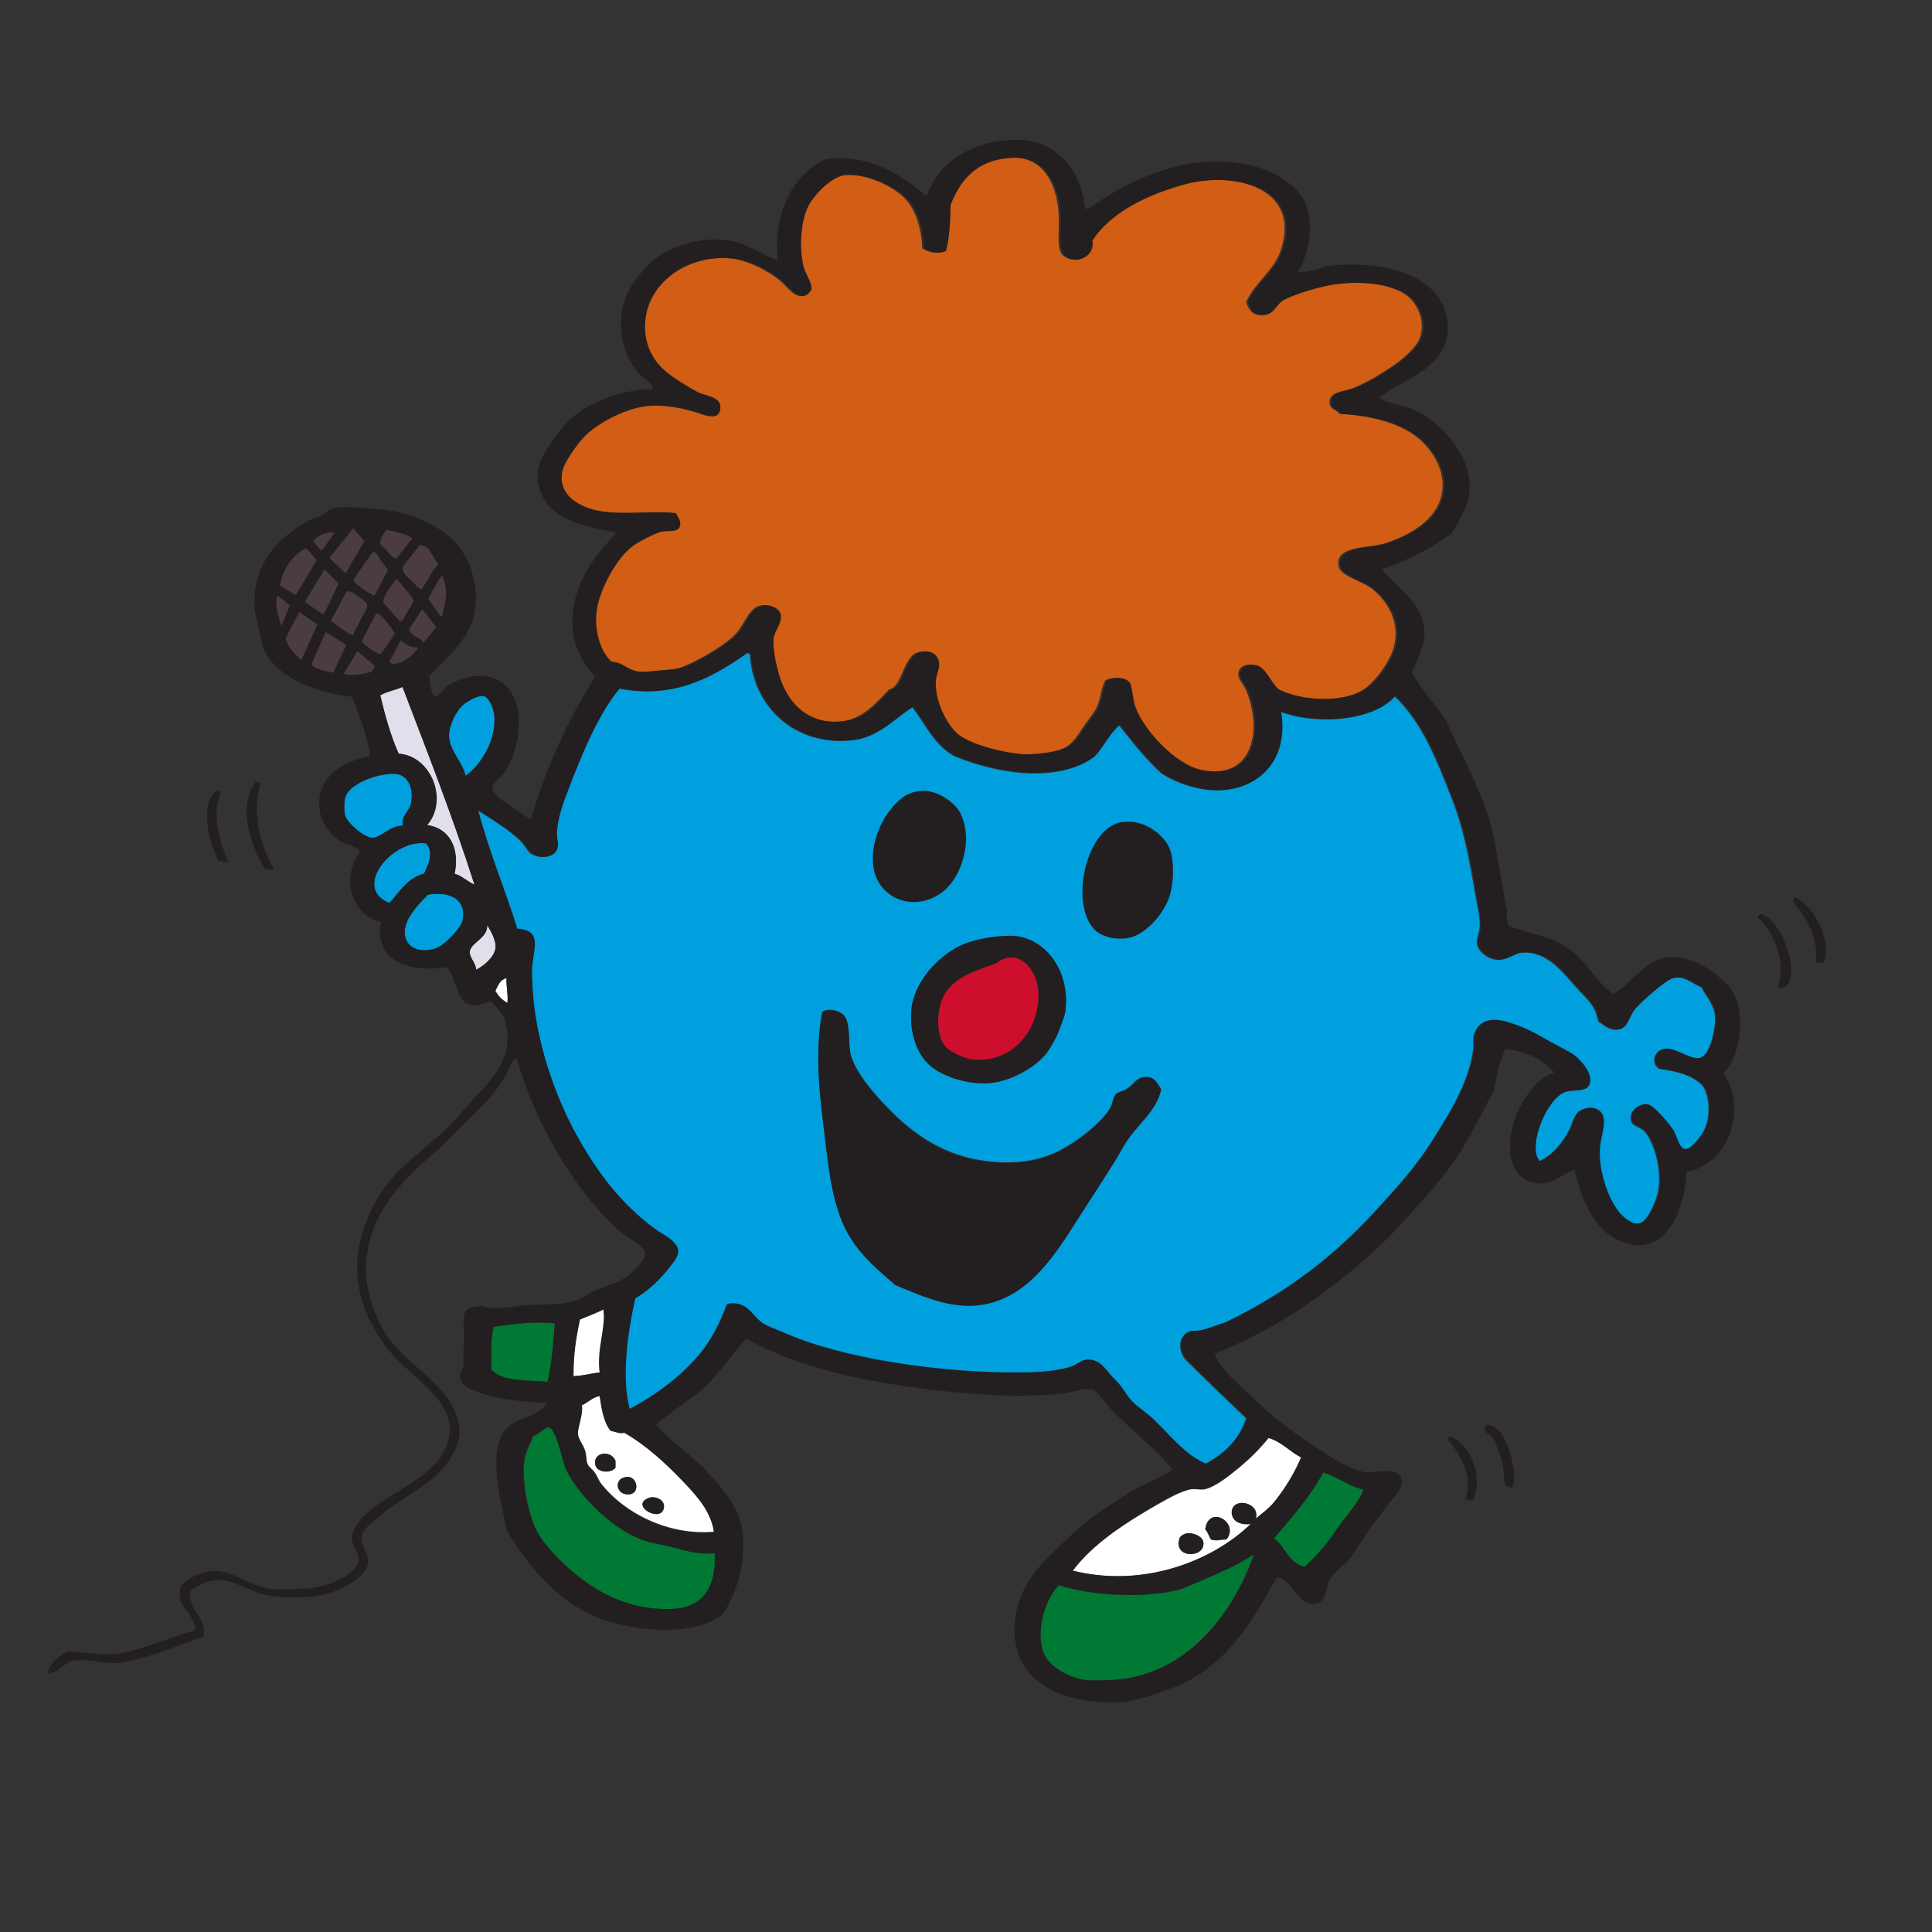 <?xml version="1.0" encoding="utf-8"?>
<!-- Generator: Adobe Illustrator 26.0.3, SVG Export Plug-In . SVG Version: 6.00 Build 0)  -->
<svg version="1.1" id="Layer_1" xmlns="http://www.w3.org/2000/svg" xmlns:xlink="http://www.w3.org/1999/xlink" x="0px" y="0px"
	 viewBox="0 0 512 512" style="enable-background:new 0 0 512 512;" xml:space="preserve">
<rect x="0" y="0" width="512" height="512" fill="#333333" stroke="none"/>
<style type="text/css">
	.st0{fill-rule:evenodd;clip-rule:evenodd;fill:#D15E14;}
	.st1{fill-rule:evenodd;clip-rule:evenodd;fill:#00A0DF;}
	.st2{fill-rule:evenodd;clip-rule:evenodd;fill:#E0DFEB;}
	.st3{fill-rule:evenodd;clip-rule:evenodd;fill:#231F20;}
	.st4{fill-rule:evenodd;clip-rule:evenodd;fill:#CE0E2D;}
	.st5{fill-rule:evenodd;clip-rule:evenodd;fill:#FFFFFF;}
	.st6{fill-rule:evenodd;clip-rule:evenodd;fill:#007934;}
	.st7{fill-rule:evenodd;clip-rule:evenodd;fill:#4A3C41;}
</style>
<g>
	<g>
		<path class="st0" d="M289,63.8c4.7-7.4,14.5-12.3,24.7-15c12.9-3.5,31.3,0.7,25.7,17.5c-1.8,5.5-6.8,8.4-9.2,13.8
			c0.9,2.1,1.6,3.3,3.6,3.4c3.5,0.2,3.7-2.7,5.8-3.9c2.2-1.2,6.6-2.7,10.4-3.6c7.8-1.9,18.8-1.4,23.5,2.9c1.6,1.5,4.3,5.5,2.9,10.2
			c-0.8,2.8-4.6,6.1-7.8,8.2c-3.1,2.1-7,4.4-10.2,5.6c-2.4,0.9-6.1,0.9-6.1,3.6c0,2.1,1.6,1.8,2.7,3.2c8.5,0.4,17,2.6,21.8,7.3
			c2.9,2.8,6.4,7.9,5.3,13.8c-1.3,7-8.5,11-14.8,13.1c-4.3,1.5-13.6,0.5-12.6,6.1c0.5,2.8,6.2,3.8,9.2,6.3
			c4.6,3.8,7.9,10.3,4.6,17.5c-1.5,3.3-4.7,7.4-7.3,9c-5.8,3.6-16.3,2.9-22.1,0.2c-2-0.3-3.8-5.7-6.3-6.6c-2.2-0.7-4.3,0.1-4.6,1.7
			c-0.4,1.7,1.1,2.8,1.9,4.6c4.3,9.7,2.7,24.2-11.9,21.4c-7.3-1.4-15.5-10.7-17.7-16.5c-0.8-2-0.8-4.6-1.5-6.6
			c-1.2-1.8-4.3-1.6-6.1-0.7c-1.2,2.2-1.2,4.8-2.2,7c-0.8,1.7-2.4,3.5-3.6,5.3c-1.4,2.1-2.8,4.5-5.1,5.6c-2.5,1.2-6.7,1.6-9.7,1.7
			c-5.5,0.1-15.9-2.5-19.2-5.6c-3-2.9-5.8-8.8-5.6-13.8c0.1-2,1.4-3.6,0.7-5.6c-0.7-2-3-2.8-5.3-1.9c-3.5,1.3-4,9.2-7.3,9.7
			c-3.5,3.7-6.8,7.4-11.6,8.3c-10.1,1.7-15.9-4.8-18-12.1c-0.8-2.9-1.6-7.1-1.5-9.5c0.2-2.1,2.4-4.2,1.9-6.6
			c-0.3-1.3-2.2-2.6-4.4-2.4c-3.4,0.3-4.3,4.3-6.8,7.3c-2.2,2.6-9,6.9-14.3,9c-1.8,0.7-3.8,0.8-6.3,1c-2.8,0.2-5,0.7-7,0
			c-2.3-0.8-2.8-2-6.1-2.4c-3.4-3.3-4.3-8.9-3.9-13.1c0.6-5.3,5.3-14.5,9.9-17.7c1.9-1.3,5.9-3.3,7.3-3.6c1.9-0.4,4.3,0.5,4.9-1.5
			c0.5-1.5-0.6-2.3-1-3.4c-6.5-0.8-16,0.9-22.8-1.2c-4-1.3-8.7-4.3-7.3-10.2c0.6-2.3,3.9-6.9,5.6-8.7c3.4-3.7,10.1-7,15-8
			c4.8-1,10.1-0.1,14.6,1.2c2.1,0.6,6.1,2.7,6.6-0.7c0.4-3.3-4-3.5-5.8-4.4c-3-1.4-6.9-4-8.7-5.6c-3.1-2.6-6.2-7.3-5.3-14.1
			c1.3-9.9,11.6-16.9,23.1-15.8c4.5,0.5,9.7,3.2,12.9,5.8c2.2,1.8,5.3,6.8,8,2.4c0-2.2-1.6-4-2.2-6.3c-1.1-4.7-0.6-11.7,1.2-15.5
			c1.4-2.9,6.1-8.1,9.9-8.5c5.7-0.6,13.8,3,17,7c2.5,3.2,3.7,7.6,3.9,12.4c1.3,1,4,1.7,5.8,0.7c0.9-3.2,1.2-8.3,1.2-12.1
			c3-8,8.2-12.3,16.7-12.6c8.2-0.3,11.8,6.7,12.4,14.3c0.4,4.7-0.7,9.4,1,11.4C284.3,70.3,290.3,68.5,289,63.8z"/>
		<path class="st1" d="M241.7,187.4c3.6,4.6,6,10.4,11.4,13.1c10.9,4.5,26.9,7.2,36.6,0.2c2.5-2.6,4-6.2,6.8-8.5
			c3.6,4.5,7.1,9.1,11.4,12.9c5.8,3.6,14.6,6.1,22.1,2.9c7.1-3,10.9-10.3,9.2-19.4c9.6,3.7,24.8,2.5,30.3-4.1
			c7.5,7.1,11.3,17.2,15.3,27.4c2.9,7.3,4.6,15.9,6.1,25c0.5,3,1.4,6.3,1.2,9c-0.1,1.4-1,2.9-0.7,4.4c0.4,2.1,3.2,4.1,5.6,4.1
			c2.2,0,4.2-1.8,6.1-1.9c6.9-0.6,11,5.3,14.6,9.2c3.1,3.5,5,4.6,5.8,9c1.6,1.1,3.1,2.4,5.1,2.2c2.7-0.3,2.8-3.6,4.6-5.6
			c2.1-2.3,7.9-7.4,9.9-8c3.2-0.9,4.9,1.2,7.8,2.4c1.3,2.8,3.6,4.5,3.6,8.5c0,2.3-1.3,9.5-4.1,10.2c-2.7,0.6-6.3-2.7-9.2-2.4
			c-2.9,0.2-3.9,3.9-1.5,5.3c4.8,0.6,9.1,1.8,11.6,4.6c2,3.4,1.9,8.9,0,12.1c-1.1,1.9-3.6,4.9-5.1,4.6c-1.5-0.3-2.1-3.8-3.2-5.3
			c-0.7-1-4.9-6.4-6.8-6.6c-1.9-0.2-4.3,1.6-4.1,3.9c0.1,1.9,2.5,2,3.6,3.2c2.7,2.8,5.1,11.3,3.4,17c-0.8,2.7-2.8,7.2-4.9,7.5
			c-1.8,0.3-3.7-1.3-4.4-1.9c-3.3-3-6.4-11.4-6.1-18c0.2-3.4,2.6-8.5-0.5-10.2c-1.4-0.8-3.3-0.5-4.6,0.2c-1.5,0.9-2,3.5-2.7,4.9
			c-2.1,4-4.4,6.6-8,8.5c-1.2-0.8-1.3-2.8-1.2-4.1c0.2-4.9,3.9-12.4,7.5-14.1c2-0.9,4.1-0.2,6.1-1.2c2.6-2.6-1.3-7.1-3.4-8.7
			c-1.3-1-3.8-2.1-6.1-3.4c-3.6-2.1-6.2-3.7-10.7-5.1c-4.5-1.4-8-1.3-9.5,2.9c-0.4,1.3-0.1,2.4-0.2,3.9c-1.2,9-6.2,16.8-10.7,24
			c-4.6,7.4-10.3,13.5-15.5,19.2c-11.8,12.8-24.6,22.1-39.8,29.4c-3,0.7-5.2,2.3-9,2.2c-3.4,1-3.3,5.6-1,7.8
			c5.2,5.2,10.5,10.2,15.8,15.3c-1.9,5.7-5.9,9.5-10.9,12.1c-5.9-2.6-10-8.3-14.8-12.6c-1.6-1.4-3.5-2.6-4.9-4.1
			c-1.2-1.4-2.3-3.4-3.9-5.1c-0.7-0.7-1.5-1.5-2.2-2.4c-1.3-1.6-2.8-3.5-5.6-3.4c-1.4,0-2.5,1.2-3.9,1.7c-3.8,1.4-9.6,1.7-13.8,1.7
			c-20.7,0.2-47.3-3.5-63.1-10.7c-1.9-0.9-4-1.5-5.3-2.4c-2.8-1.9-4.1-6-9.2-5.1c-2,5.2-3.9,9.2-7.3,13.3
			c-4.8,5.8-11.8,11-18.7,14.6c-2.5-8.5-0.3-21.6,1.5-29.4c3.2-1.7,6.8-5.1,9.5-8.7c1.7-2.3,2.9-3.9,0.5-6.3c-1.3-1.3-3.1-2-4.6-3.2
			c-7.2-5.3-12.9-11.9-18-19.9c-3.8-6-6.7-12.1-9.5-19.7c-3-8.5-5.4-18.3-5.3-28.9c0-5.1,3.3-10.8-3.9-11.2
			c-3.3-10.7-7.5-20.5-10.4-31.5c3.6,2.3,8.3,5,11.6,8.3c1.1,1.1,1.7,2.7,2.9,3.4c2.4,1.3,5.9,1,6.6-1.7c0.3-1.2-0.3-2.6-0.2-4.1
			c0.2-3.4,1.5-7.3,2.9-10.9c3.8-9.7,8.1-20.5,13.8-27.2c15,3,25.6-3.6,34-9.5c0.2,0,0.2,0.1,0.2,0.2c0.2,0,0.2,0.2,0.5,0.2
			c0.8,14.1,12.1,24.5,27.2,22.8C232.9,195.3,236.8,190.6,241.7,187.4z M253.9,250.9c-5.2,2.7-11.8,9.2-12.4,17
			c-0.4,5.8,1.4,11.8,5.6,15c3.1,2.4,9.6,4.7,15.5,4.1c5.1-0.5,11.8-4,14.8-8c1-1.3,2.6-4.1,3.4-6.3c0.5-1.3,1.3-3.5,1.5-4.6
			c1.5-11-5.7-20.5-15.3-20.1C261.9,248.2,256.9,249.3,253.9,250.9z M303.1,285.4c-2.1,0.3-2.8,2.1-4.6,3.2
			c-0.9,0.6-2.2,0.7-2.7,1.2c-0.9,0.9-0.8,2.4-1.5,3.6c-1.4,2.6-4.8,5.6-7.3,7.5c-6.1,4.6-12.5,7.8-23.3,7
			c-12.2-0.9-20.5-6.5-27.4-13.3c-3.8-3.8-9-9.5-10.7-14.6c-1-3-0.1-8.8-1.9-10.9c-1.1-1.3-4-2.1-5.8-1c-1.8,9.7-0.9,19.3,0.2,28.9
			c1.4,11.6,2.2,22.1,6.8,30.1c3.2,5.7,7.8,9.4,12.4,13.3c7.8,3.3,17.2,7.8,27.2,4.1c10.4-3.8,16.5-14.4,22.1-23.1
			c2.8-4.4,6.1-9.4,8.7-13.6c1-1.5,1.7-3.1,2.7-4.6c3.1-5.1,8.5-8.8,9.7-14.6C306.4,286.5,305.6,285.1,303.1,285.4z"/>
		<path class="st2" d="M125.7,234.4c-1.9-0.8-3.2-2.3-5.3-2.9c1.4-6.7-1.3-12.1-7.3-12.9c5.8-6.7,1-18.4-7.5-18.9
			c-2.1-4.7-3.6-10-4.9-15.5c1.6-1,4-1.3,5.8-2.2c0.2,0,0.2,0.1,0.2,0.2C113.3,199.4,120,216.5,125.7,234.4z"/>
		<path class="st1" d="M123.3,205.6c-0.5-3.3-4.3-6.7-4.4-10.7c-0.1-2.6,1.8-6.5,3.9-8.3c0.9-0.8,3.8-2.5,5.3-2.2
			c1.6,0.4,2.9,3.7,2.9,5.8C131.3,196.8,127.1,203,123.3,205.6z"/>
		<path class="st1" d="M106.8,218.9c-3.1-0.3-5.8,3.1-8,3.2c-2.2,0.1-6.7-3.9-7.3-5.8c-0.3-1-0.4-3.4,0-4.9
			c0.9-3.4,7.7-6.3,12.9-6.3c4,0,5.4,4.4,4.4,8.3C108.2,215.3,106.2,216.3,106.8,218.9z"/>
		<path class="st3" d="M69,207.5c-2.3,8.5,0.1,16.5,3.6,22.8c-0.9,0.5-1.4,0-2.4,0c-3.5-5.3-7.5-17-2.4-23.1
			C68.4,207.1,68.4,207.6,69,207.5z"/>
		<path class="st3" d="M58.5,209.9c-2.6,6,0,14.1,1.9,18.2c-0.1,1.1-1.4-0.2-2.4,0.2c-2.5-4.7-5.3-14.6-0.7-18.9
			C57.9,209.4,58.1,209.8,58.5,209.9z"/>
		<path class="st1" d="M112.9,223.5c2.2,2.4,0.6,5.6-0.5,8c-4.5,1.2-6.5,4.9-9.2,7.8C93.2,235.4,103.9,222.3,112.9,223.5z"/>
		<path class="st1" d="M113.4,237.1c5.8-1,10.3,1.2,9.2,6.8c-0.4,2-4.8,6.7-7.3,7.5c-4.7,1.5-9.1-0.9-7.8-6.1
			C108.3,242.3,111.5,239,113.4,237.1z"/>
		<path class="st3" d="M483.4,255.1c-0.7,0-1.5,0-2.2,0c0.8-7.3-2.9-12.1-6.1-16.3c0-0.4,0.3-0.5,0.2-1c0.2,0,0.3,0,0.5,0
			C480.4,239.9,485.5,248.7,483.4,255.1z"/>
		<path class="st3" d="M471,261.6c2.8-6.6-1.5-15.4-5.1-18.4c-0.2-0.7,0.5-0.5,0.5-1c4.2,0.6,7.9,9,8.3,14.1
			C474.8,259.1,474.1,262.7,471,261.6z"/>
		<path class="st2" d="M129.1,245.1c1,1.7,2.5,4.2,2.2,6.3c-0.4,2.4-3.3,4.7-5.1,5.6c-0.2-2-1.9-3.3-1.7-4.9
			C124.9,249.7,129.4,248.5,129.1,245.1z"/>
		<path class="st3" d="M267,248c9.6-0.4,16.8,9.1,15.3,20.1c-0.1,1.1-1,3.3-1.5,4.6c-0.8,2.2-2.4,5-3.4,6.3c-3,4-9.7,7.5-14.8,8
			c-5.9,0.6-12.4-1.7-15.5-4.1c-4.2-3.2-6-9.2-5.6-15c0.6-7.8,7.2-14.3,12.4-17C256.9,249.3,261.9,248.2,267,248z M250.9,262.6
			c-2.9,3.9-3.4,12.7,0.5,15.5c1.5,1.1,4.8,2.5,6.6,2.7c10.1,0.7,17.2-7.4,17.2-17.2c0-6.6-5.4-12.8-11.2-8.3
			C258,257.4,253.6,259,250.9,262.6z"/>
		<path class="st4" d="M264,255.3c5.7-4.6,11.2,1.7,11.2,8.3c0,9.8-7.1,18-17.2,17.2c-1.8-0.1-5-1.5-6.6-2.7
			c-3.8-2.8-3.4-11.6-0.5-15.5C253.6,259,258,257.4,264,255.3z"/>
		<path class="st5" d="M134.2,259.2c-0.1,2.3,0.6,4.9,0.2,6.6c-1.4-0.7-2.4-1.8-3.2-3.2C132,261.1,132.5,259.6,134.2,259.2z"/>
		<path class="st3" d="M307.7,288.8c-1.2,5.8-6.6,9.4-9.7,14.6c-1,1.6-1.7,3.1-2.7,4.6c-2.6,4.2-5.9,9.2-8.7,13.6
			c-5.6,8.7-11.7,19.3-22.1,23.1c-10,3.7-19.3-0.9-27.2-4.1c-4.6-4-9.1-7.7-12.4-13.3c-4.6-8-5.4-18.5-6.8-30.1
			c-1.2-9.6-2-19.2-0.2-28.9c1.8-1.2,4.7-0.3,5.8,1c1.9,2.1,0.9,8,1.9,10.9c1.7,5,6.9,10.8,10.7,14.6c6.9,6.9,15.2,12.5,27.4,13.3
			c10.8,0.8,17.2-2.4,23.3-7c2.5-1.9,5.9-4.9,7.3-7.5c0.7-1.3,0.6-2.7,1.5-3.6c0.5-0.5,1.8-0.7,2.7-1.2c1.8-1.1,2.5-2.9,4.6-3.2
			C305.6,285.1,306.4,286.5,307.7,288.8z"/>
		<path class="st5" d="M160,347c0.8,5-1.7,10.2-1,16.7c-2.4,0.3-4.4,0.9-7,1c0-6.1,0.7-10.1,1.7-15C155.7,348.8,158,348,160,347z"/>
		<path class="st6" d="M147.1,350.7c-0.3,4.6-0.9,10.9-1.9,15.5c-4.4-0.5-12.4,0.2-15-3.4c0.3-4.4-0.3-7.3,0.7-11.2
			C136.2,350.9,141.6,350.1,147.1,350.7z"/>
		<path class="st5" d="M159,369.8c0.5,3.6,1.1,7,2.9,9.2c1.2,0.2,2.6,0.9,3.6,0.5c5.5,3.2,10.8,7.9,15.3,12.6
			c3.6,3.9,7.6,8.1,8.5,13.8c-12,1.1-23.8-4.8-30.1-12.9c-0.5-0.7-0.9-1.8-1.5-2.7c-0.6-0.9-1.6-1.5-1.9-2.2
			c-0.5-0.9-0.3-2.2-0.7-3.6c-0.5-1.7-1.8-3.1-1.9-4.4c-0.2-1.9,1.5-5.3,1-7.8C155.8,371.7,157,370.3,159,369.8z M163.1,387.1
			c-1.3-3-6.2-2.2-5.3,1.2c0.4,1.8,3.8,2.4,5.3,0.7C163.1,388.3,163.1,387.7,163.1,387.1z M166,396c3.8,0.4,3.1-4.7,0.2-4.6
			C162.6,391.6,163.2,395.8,166,396z M176,399.2c0.1-1.7-2.4-2.9-4.1-2.2C166.7,399.1,175.8,404,176,399.2z"/>
		<path class="st3" d="M400.7,394.3c-0.7-0.1-1.3-0.5-1.9-0.7c-0.3-5.1-1.3-9.9-3.6-12.9c-0.6-0.8-2.1-1.1-1.7-2.4
			c0.7-2,3.8,0.7,4.6,1.9C400.1,383.3,402.3,391.1,400.7,394.3z"/>
		<path class="st6" d="M189.6,411.6c0.3,9.1-3.1,14.5-11.6,14.8c-12.5,0.4-21.6-5.5-28.4-11.9c-2.8-2.6-5.7-5.8-7-8.3
			c-2.6-4.7-4.3-13.9-3.6-18.9c0.3-2.4,1.6-4.5,2.4-6.8c1.2,0,3.3-2.6,4.4-2.2c1.8,0.7,3.4,9.2,4.4,11.2c1.3,2.7,3.8,6.1,6.1,8.5
			c3.6,3.9,9.1,8.5,15,10.4c2.2,0.7,4.8,1,7.3,1.7C182.1,411.1,185.4,412,189.6,411.6z"/>
		<path class="st3" d="M390.5,397.5c-0.9,0.1-1.6,0-2.2-0.2c2.4-6.8-2-12.6-4.6-15.8c-0.1-0.5,0.7-1.3,1-0.7
			C389.6,383,393.1,390.8,390.5,397.5z"/>
		<path class="st5" d="M344.9,386.3c-1.8,4.2-4.1,8-6.8,11.4c-1.4,1.8-3.5,3.4-5.3,4.9c1.4-4.4-6-5.9-6.3-1.9
			c-0.1,2.2,1.8,3.6,5.1,3.2c-10.3,10-28.7,17-47.3,12.4c5.3-7.1,13.8-12.6,22.3-17.5c2.7-1.5,6.2-3.6,9-4.1c1.2-0.2,2.5,0.2,3.6,0
			c2.9-0.6,6.7-3.7,9-5.6c3.4-2.8,5.8-5.3,8-8C339.7,382.1,341.8,384.7,344.9,386.3z M319.4,405.3c0.7,0.7,0.9,1.8,1.5,2.7
			c1.4,0.5,2.6,0,4.1,0C328.6,403.6,320.4,398.6,319.4,405.3z M312.6,407.7c-1.8,5.4,6.9,5.3,6.3,1c-0.2-1.7-3.2-2.8-4.9-2.2
			C313.3,406.8,312.7,407.2,312.6,407.7z"/>
		<path class="st3" d="M163.1,389c-1.5,1.6-4.9,1.1-5.3-0.7c-0.8-3.4,4-4.2,5.3-1.2C163.1,387.7,163.1,388.3,163.1,389z"/>
		<path class="st6" d="M361.4,394.8c-1.7,4.1-4.9,7.1-7.3,10.7c-2.3,3.6-5.1,6.8-8.3,9.7c-4.4-0.9-5.2-5.3-8.2-7.5
			c4.7-5.5,9.5-10.9,13.1-17.5C354.6,391.4,357.2,393.8,361.4,394.8z"/>
		<path class="st3" d="M166.3,391.4c2.8-0.1,3.5,5-0.2,4.6C163.2,395.8,162.6,391.6,166.3,391.4z"/>
		<path class="st3" d="M171.8,397c1.7-0.7,4.2,0.4,4.1,2.2C175.8,404,166.7,399.1,171.8,397z"/>
		<path class="st3" d="M325,407.9c-1.5,0-2.8,0.5-4.1,0c-0.5-0.9-0.8-1.9-1.5-2.7C320.4,398.6,328.6,403.6,325,407.9z"/>
		<path class="st3" d="M314,406.5c1.7-0.6,4.6,0.5,4.9,2.2c0.5,4.3-8.1,4.4-6.3-1C312.7,407.2,313.3,406.8,314,406.5z"/>
		<path class="st6" d="M280.5,420.1c9.3,2.9,23.4,3.5,32.5,1c6.5-2.8,13.3-5.3,18.9-9c0.2,0,0.2,0.1,0.2,0.2
			c-5.7,15.8-18.3,32.7-39.3,33c-1.8,0-4.3,0.1-6.1-0.2c-3.7-0.6-8.8-3.5-10.2-6.8C274.1,432.2,277.4,422.9,280.5,420.1z"/>
		<path class="st3" d="M287.6,55.4c2.3-0.5,4-2.3,6.1-3.6c5.3-3.3,13.3-6.9,20.6-8.3c12.8-2.3,25.7,0.9,31.1,9.2
			c3.2,5.9,1.7,14.3-1.5,19.4c2.1,0.1,5.4-0.6,7.3-1.5c11.8-1.7,25.4,0.8,30.3,8.7c1.3,2.1,2.3,5,2.2,7.8
			c-0.5,10.8-11.4,13.1-18.2,18.2c2.6,1.9,6,1.9,9,3.2c6.4,2.7,13.5,10.1,14.8,18c1,5.9-2,10.6-4.6,14.8c-5.3,4-11.5,7.1-18.4,9.5
			c3.3,4.7,10.9,8.8,11.2,16.5c0.1,3.9-1.9,7.7-3.4,10.9c2.6,4.7,6.3,8.4,9.2,12.9c3.3,7.5,7.4,14.8,10.4,23.1
			c3,8.3,3.6,17.8,5.8,27.4c-0.5,1.2,0,2.9,0.5,3.9c6.2,2.1,11.8,2.9,16.3,6.3c4.4,3.3,6.7,8.5,11.2,11.6c5.4-2.8,8.9-10.6,17-9.7
			c5.4,0.6,9.8,3.7,13.3,7.3c5.3,5.6,3.9,18.3-1,23.5c6.6,9.6,0.9,24.5-9.9,26c-0.3,10.7-6,23.7-18,18.2c-6.3-2.9-10-10.9-11.6-18.7
			c-2.5,0.5-4.8,3.4-8.3,3.6c-6.4,0.4-9.6-4.7-8.7-12.1c0.8-7.2,6-15.6,11.6-17.2c-2.8-3.3-7.2-5.7-12.9-6.3
			c-1.7,3.1-2.3,7.2-3.2,11.2c-3.1,5.7-5.8,11.4-9.2,16.7c-4.1,6.4-9.6,12-14.6,17.7c-4.8,5.5-10.8,10.8-16.7,15.5
			c-9.6,7.7-20.8,14.6-33.5,19.7c2.5,5.3,7.2,8.5,11.6,12.9c5.4,5.2,11.1,9.1,18,13.6c2.9,1.9,7.9,4.7,10.9,4.9c3,0.2,9.3-2,9.2,2.9
			c0,1.5-3,4.7-4.4,6.6c-1.8,2.5-3.3,4.4-4.6,6.3c-1.7,2.4-3,4.7-4.4,6.6c-1.6,2.2-4.3,3.6-5.6,5.8c-1.3,2.3-0.8,6.3-4.1,6.6
			c-4.6,0.4-5.9-6.4-9.9-7c-1.4,1.9-2.5,4.1-3.6,6.1c-5.8,9.9-12.9,19.3-25,23.5c-4.6,1.6-9.5,3.6-15,3.6c-13.7,0-27.2-5.6-26-21.1
			c0.9-11.1,8.5-17,15-23.3c4.5-4.3,9.6-7.6,15.3-11.2c3.7-2.3,8-3.8,11.6-6.1c-4.8-5.9-10.6-10.1-16.3-16c-1.6-1.7-3.7-5-5.3-5.3
			c-1.8-0.4-4.8,0.7-7,1c-10.5,1.3-22.1,0.6-33.5-0.7c-19.7-2.3-36.8-5.8-51-13.8c-3.7,4.2-6.7,8.8-10.7,12.6
			c-4,3.8-8.9,6.5-13.1,10.2c3.3,4.1,8.6,7.4,12.9,11.9c4,4.3,8.5,9.1,9.7,15c1.7,8.2-1.2,18.3-5.1,23.5c-7.5,5.6-20.8,4.6-29.8,1.9
			c-12.6-3.7-21.3-14.2-27.2-24c-1.6-7.2-5-20-1-26.2c2.7-4.1,8.8-3.6,11.6-7.8c-4.7-0.2-11.4-0.7-16.3-2.2
			c-3.4-1.1-9.1-2.7-5.8-7.5c-0.3-2.5,0.2-6.7,0-10.2c-0.3-4.5,0.2-5.7,5.1-5.8c3,1.2,7.5,0.1,11.6-0.2c5.1-0.4,9.2,0.2,13.6-1.5
			c1.4-0.5,3.1-1.9,5.1-2.7c2.8-1.1,5.6-1.8,7.5-3.2c1.7-1.2,5.4-4.4,5.1-6.6c-0.2-1.7-5-4.2-6.3-5.3
			c-12.5-11.1-22.4-28.2-27.7-46.1c-1.8,1-2.1,3.2-2.9,4.6c-2.7,4.7-6.9,8.9-10.9,12.6c-2.7,2.5-5.2,5.3-8,7.8
			c-7.8,6.9-16.5,14.8-18,28.1c-0.8,7,1.9,13.9,4.1,18.2c4,7.6,11.6,11.2,17,18.2c1.9,2.5,3.7,6.6,3.6,9.7
			c-0.2,4.4-3.4,8.7-6.3,11.4c-3.9,3.6-10.9,7.1-15.5,11.2c-1.5,1.3-3.9,3-4.1,4.6c-0.5,3,1.9,4.7,1.7,7c-0.4,4.3-7.3,7.4-10.9,8.5
			c-4,1.2-10.7,1.1-15,0.5c-4.8-0.6-8.7-3.7-12.6-4.1c-3.8-0.4-6.7,1.4-8.7,2.9c-0.5,5.6,4.9,7.1,3.4,12.1
			c-5.6,1.8-11.8,4.6-18.2,6.1c-1.1,0.3-2.5,0.6-3.6,0.7c-4.3,0.6-8.5-1.2-12.6-0.5c-2.5,0.4-3.9,3.6-6.8,3.2
			c0.8-2.8,2.8-4.3,5.1-5.6c5,0.1,9.3,1.1,13.6,0.5c7.3-1.1,13.8-4.5,20.4-6.1c0.1-4.6-5.2-6.1-3.9-11.2c0.5-2.1,5.7-4.6,9.2-4.6
			c5.5,0,9.4,4.7,16.5,4.9c2.4,0,4.8-0.1,7.3-0.2c2.7-0.1,6.7-1.1,9.2-2.4c1.3-0.7,4.4-2.4,4.9-4.6c0.5-2.8-1.9-4.3-1.7-6.8
			c0-0.8,1.2-2.9,1.9-3.9c4.7-6.1,15.2-9.5,20.6-15.8c1.9-2.2,4.3-6.4,3.2-11.2c-1.5-6.4-9.1-11.2-14.1-16.5
			c-6.5-6.9-12.6-18.7-9.2-31.5c1.1-4.3,3.2-9.1,5.6-12.6c4.3-6.5,11.4-11.1,17-16.5c2.8-2.7,5.4-5.9,8-8.7
			c4.2-4.5,10-10.2,7.8-19.4c-0.5-2.3-1.8-3.6-4.1-5.8c-2.5,1.1-5.2,1.8-7,0c-1.7-1.6-2.7-7.1-4.4-9c-9.4,1.5-19.5-1.2-17.5-11.9
			c-7.8-2-10.8-11.4-5.6-18.7c-1.2-1.7-3.4-1.7-5.1-2.7c-2.1-1.2-4.8-4.6-5.3-6.8c-2.3-9.4,5.2-14.4,13.1-15.8
			c-0.9-6-2.9-10.9-4.9-15.8c-9.9-0.9-20.9-5.6-23.5-13.1c-0.5-1.5-0.8-3.5-1.2-5.1c-3.9-14.1,3.6-23.1,13.3-28.4
			c1-0.6,2-0.7,2.9-1.2c2.4-1.3,2.5-2.4,6.3-2.4c3.6,0,7.5,0.3,10.9,0.7c7,0.8,14.4,4.2,18.2,8c4.7,4.7,7.1,13,5.6,19.7
			c-1.6,7-7.4,11.5-11.9,16.3c0.1,2.1,0.5,4.1,1.2,5.6c2-0.6,2.1-1.9,3.6-2.9c4.7-3.1,11.5-4,15.5,0c5.5,5.4,3.6,16.6-0.2,22.6
			c-1.1,1.7-3.4,2.9-3.4,4.4c0,1.7,3.2,3.7,4.6,4.6c2.2,1.5,4,3,5.6,3.6c4.2-14,9.9-26.5,17-37.6c-2.7-3.3-5.2-6.7-5.8-11.6
			c-1.5-12.2,6.1-21,11.6-26.7c-6.2-1-14.6-2.6-18.4-7.5c-1.8-2.3-3.3-6.1-2.4-9.7c0.7-3.2,3.5-6.8,5.8-9.9c2.2-2.9,5.6-5.6,8.7-7
			c4.7-2.2,9.3-3.7,15.8-3.9c-0.3-2-2.6-2.8-3.9-4.4c-2.9-3.5-5.1-8.3-4.4-15.3c0.5-5.2,3.3-9,6.3-12.4c4-4.5,13.5-9.1,23.5-7
			c4.1,0.9,7.7,3.7,11.6,4.9c-1.2-12.7,3.9-22.4,12.6-26.7c12.1-1.6,20.2,4.4,26.9,9.7c3-8.8,11.8-14.4,22.3-14.8
			C279.2,36.2,286.5,44.5,287.6,55.4z M282,67.5c-1.7-2-0.6-6.7-1-11.4c-0.6-7.6-4.2-14.6-12.4-14.3c-8.6,0.3-13.7,4.7-16.7,12.6
			c0,3.8-0.3,9-1.2,12.1c-1.8,0.9-4.5,0.3-5.8-0.7c-0.2-4.7-1.4-9.2-3.9-12.4c-3.2-4-11.3-7.6-17-7c-3.8,0.4-8.6,5.6-9.9,8.5
			c-1.9,3.8-2.3,10.9-1.2,15.5c0.5,2.3,2.2,4.1,2.2,6.3c-2.7,4.4-5.8-0.6-8-2.4c-3.1-2.6-8.4-5.4-12.9-5.8
			c-11.5-1.2-21.8,5.9-23.1,15.8c-0.9,6.8,2.2,11.5,5.3,14.1c1.9,1.6,5.8,4.1,8.7,5.6c1.8,0.9,6.3,1.1,5.8,4.4
			c-0.5,3.5-4.4,1.3-6.6,0.7c-4.4-1.3-9.7-2.2-14.6-1.2c-5,1-11.6,4.4-15,8c-1.7,1.8-5,6.4-5.6,8.7c-1.4,5.9,3.3,8.9,7.3,10.2
			c6.8,2.2,16.3,0.4,22.8,1.2c0.4,1.1,1.4,1.9,1,3.4c-0.6,1.9-2.9,1-4.9,1.5c-1.3,0.3-5.4,2.3-7.3,3.6c-4.7,3.2-9.4,12.4-9.9,17.7
			c-0.5,4.2,0.5,9.8,3.9,13.1c3.3,0.4,3.7,1.7,6.1,2.4c2.1,0.7,4.2,0.2,7,0c2.5-0.2,4.5-0.3,6.3-1c5.3-2,12.1-6.4,14.3-9
			c2.5-3,3.4-7,6.8-7.3c2.2-0.2,4.1,1.1,4.4,2.4c0.5,2.4-1.8,4.5-1.9,6.6c-0.2,2.4,0.6,6.5,1.5,9.5c2.1,7.3,7.9,13.8,18,12.1
			c4.9-0.8,8.2-4.6,11.6-8.3c3.3-0.5,3.8-8.4,7.3-9.7c2.3-0.9,4.7-0.1,5.3,1.9c0.7,2-0.6,3.6-0.7,5.6c-0.2,5.1,2.6,11,5.6,13.8
			c3.2,3,13.7,5.7,19.2,5.6c3-0.1,7.2-0.5,9.7-1.7c2.3-1.1,3.7-3.4,5.1-5.6c1.3-1.9,2.9-3.6,3.6-5.3c1-2.2,1-4.8,2.2-7
			c1.8-0.9,4.9-1,6.1,0.7c0.7,2,0.7,4.5,1.5,6.6c2.2,5.8,10.4,15.1,17.7,16.5c14.6,2.8,16.1-11.7,11.9-21.4
			c-0.8-1.8-2.3-2.9-1.9-4.6c0.3-1.6,2.4-2.4,4.6-1.7c2.5,0.8,4.3,6.2,6.3,6.6c5.7,2.7,16.3,3.3,22.1-0.2c2.6-1.6,5.7-5.7,7.3-9
			c3.3-7.2,0-13.6-4.6-17.5c-3-2.5-8.7-3.5-9.2-6.3c-1-5.5,8.3-4.6,12.6-6.1c6.3-2.1,13.5-6.1,14.8-13.1c1.1-5.9-2.4-11-5.3-13.8
			c-4.8-4.7-13.3-6.9-21.8-7.3c-1.1-1.3-2.7-1.1-2.7-3.2c0-2.8,3.7-2.7,6.1-3.6c3.2-1.2,7.1-3.5,10.2-5.6c3.1-2.1,6.9-5.4,7.8-8.2
			c1.4-4.7-1.3-8.7-2.9-10.2c-4.7-4.3-15.7-4.8-23.5-2.9c-3.8,0.9-8.3,2.4-10.4,3.6c-2.1,1.2-2.3,4-5.8,3.9c-2-0.1-2.8-1.3-3.6-3.4
			c2.4-5.4,7.4-8.3,9.2-13.8c5.6-16.7-12.8-20.9-25.7-17.5c-10.3,2.8-20,7.6-24.7,15C290.3,68.5,284.3,70.3,282,67.5z M226.2,196.1
			c-15.1,1.7-26.4-8.7-27.2-22.8c-0.2,0-0.3-0.2-0.5-0.2c0-0.1,0-0.3-0.2-0.2c-8.4,5.9-19,12.5-34,9.5c-5.7,6.7-10.1,17.5-13.8,27.2
			c-1.4,3.6-2.7,7.5-2.9,10.9c-0.1,1.5,0.5,2.9,0.2,4.1c-0.6,2.7-4.2,3-6.6,1.7c-1.2-0.7-1.8-2.3-2.9-3.4c-3.4-3.2-8.1-5.9-11.6-8.3
			c2.9,11.1,7.1,20.9,10.4,31.5c7.2,0.4,3.9,6,3.9,11.2c0,10.5,2.3,20.4,5.3,28.9c2.7,7.6,5.7,13.6,9.5,19.7c5,8,10.7,14.6,18,19.9
			c1.5,1.1,3.3,1.9,4.6,3.2c2.4,2.4,1.2,4-0.5,6.3c-2.7,3.6-6.3,7-9.5,8.7c-1.8,7.7-3.9,20.9-1.5,29.4c6.9-3.6,13.9-8.8,18.7-14.6
			c3.4-4.2,5.3-8.1,7.3-13.3c5.2-0.9,6.4,3.2,9.2,5.1c1.3,0.9,3.5,1.6,5.3,2.4c15.8,7.1,42.3,10.9,63.1,10.7
			c4.3,0,10.1-0.3,13.8-1.7c1.4-0.5,2.4-1.7,3.9-1.7c2.8-0.1,4.3,1.8,5.6,3.4c0.7,0.9,1.5,1.7,2.2,2.4c1.6,1.7,2.6,3.7,3.9,5.1
			c1.4,1.5,3.3,2.7,4.9,4.1c4.8,4.3,8.9,10.1,14.8,12.6c5-2.7,9-6.4,10.9-12.1c-5.3-5.1-10.6-10.1-15.8-15.3c-2.3-2.2-2.5-6.7,1-7.8
			c3.8,0.1,6-1.4,9-2.2c15.2-7.3,28-16.6,39.8-29.4c5.2-5.7,11-11.8,15.5-19.2c4.5-7.2,9.5-15.1,10.7-24c0.2-1.4-0.2-2.6,0.2-3.9
			c1.4-4.2,5-4.4,9.5-2.9c4.4,1.4,7,3,10.7,5.1c2.3,1.3,4.8,2.4,6.1,3.4c2.1,1.6,6,6.1,3.4,8.7c-1.9,1-4.1,0.3-6.1,1.2
			c-3.7,1.7-7.3,9.1-7.5,14.1c-0.1,1.3,0.1,3.3,1.2,4.1c3.6-1.9,5.9-4.5,8-8.5c0.7-1.3,1.2-4,2.7-4.9c1.3-0.8,3.2-1.1,4.6-0.2
			c3.1,1.7,0.7,6.8,0.5,10.2c-0.4,6.6,2.7,14.9,6.1,18c0.7,0.6,2.6,2.3,4.4,1.9c2.1-0.4,4.1-4.8,4.9-7.5c1.7-5.7-0.7-14.2-3.4-17
			c-1.2-1.2-3.5-1.2-3.6-3.2c-0.2-2.3,2.2-4,4.1-3.9c1.9,0.2,6.1,5.6,6.8,6.6c1.1,1.6,1.6,5,3.2,5.3c1.5,0.3,4-2.7,5.1-4.6
			c1.9-3.3,2-8.7,0-12.1c-2.6-2.8-6.9-4-11.6-4.6c-2.5-1.5-1.5-5.1,1.5-5.3c2.9-0.2,6.5,3.1,9.2,2.4c2.8-0.7,4.1-7.9,4.1-10.2
			c0-4-2.3-5.7-3.6-8.5c-2.9-1.2-4.6-3.3-7.8-2.4c-2,0.6-7.8,5.7-9.9,8c-1.8,2-1.9,5.3-4.6,5.6c-2,0.2-3.5-1.1-5.1-2.2
			c-0.8-4.4-2.7-5.5-5.8-9c-3.5-3.9-7.6-9.8-14.6-9.2c-1.8,0.2-3.9,2-6.1,1.9c-2.4-0.1-5.2-2-5.6-4.1c-0.2-1.4,0.7-2.9,0.7-4.4
			c0.1-2.7-0.7-6-1.2-9c-1.4-9.1-3.2-17.7-6.1-25c-4-10.2-7.8-20.3-15.3-27.4c-5.5,6.6-20.7,7.8-30.3,4.1c1.6,9.1-2.1,16.4-9.2,19.4
			c-7.5,3.2-16.2,0.7-22.1-2.9c-4.3-3.8-7.8-8.4-11.4-12.9c-2.8,2.3-4.3,5.9-6.8,8.5c-9.7,6.9-25.8,4.2-36.6-0.2
			c-5.5-2.7-7.8-8.5-11.4-13.1C236.8,190.6,232.9,195.3,226.2,196.1z M106.8,182.3c0-0.1,0-0.3-0.2-0.2c-1.8,0.8-4.2,1.2-5.8,2.2
			c1.3,5.5,2.8,10.8,4.9,15.5c8.5,0.5,13.3,12.2,7.5,18.9c6,0.8,8.7,6.1,7.3,12.9c2.1,0.6,3.4,2.1,5.3,2.9
			C120,216.5,113.3,199.4,106.8,182.3z M131.1,190.3c-0.1-2.1-1.4-5.5-2.9-5.8c-1.5-0.3-4.4,1.4-5.3,2.2c-2.1,1.7-3.9,5.7-3.9,8.3
			c0.1,4,3.9,7.4,4.4,10.7C127.1,203,131.3,196.8,131.1,190.3z M108.8,213.3c1.1-3.8-0.4-8.2-4.4-8.3c-5.2,0-11.9,2.9-12.9,6.3
			c-0.4,1.5-0.3,3.8,0,4.9c0.6,1.9,5.1,5.9,7.3,5.8c2.2-0.1,4.9-3.4,8-3.2C106.2,216.3,108.2,215.3,108.8,213.3z M103.2,239.3
			c2.7-2.9,4.7-6.6,9.2-7.8c1.1-2.4,2.7-5.6,0.5-8C103.9,222.3,93.2,235.4,103.2,239.3z M107.5,245.3c-1.4,5.2,3,7.6,7.8,6.1
			c2.5-0.8,6.9-5.5,7.3-7.5c1.1-5.6-3.5-7.8-9.2-6.8C111.5,239,108.3,242.3,107.5,245.3z M124.5,252.1c-0.2,1.6,1.5,2.8,1.7,4.9
			c1.8-0.9,4.7-3.2,5.1-5.6c0.3-2.1-1.2-4.6-2.2-6.3C129.4,248.5,124.9,249.7,124.5,252.1z M131.3,262.6c0.8,1.4,1.8,2.4,3.2,3.2
			c0.3-1.7-0.4-4.3-0.2-6.6C132.5,259.6,132,261.1,131.3,262.6z M153.6,349.7c-1,5-1.7,8.9-1.7,15c2.6-0.1,4.7-0.7,7-1
			c-0.8-6.5,1.7-11.7,1-16.7C158,348,155.7,348.8,153.6,349.7z M130.8,351.6c-1,3.9-0.5,6.7-0.7,11.2c2.7,3.6,10.7,2.9,15,3.4
			c1.1-4.6,1.6-11,1.9-15.5C141.6,350.1,136.2,350.9,130.8,351.6z M154.1,372.5c0.5,2.5-1.2,5.9-1,7.8c0.1,1.3,1.4,2.6,1.9,4.4
			c0.4,1.4,0.3,2.7,0.7,3.6c0.4,0.7,1.3,1.3,1.9,2.2c0.6,0.8,0.9,2,1.5,2.7c6.3,8.1,18.1,13.9,30.1,12.9c-0.8-5.8-4.9-10-8.5-13.8
			c-4.5-4.7-9.8-9.5-15.3-12.6c-1.1,0.4-2.4-0.3-3.6-0.5c-1.8-2.2-2.4-5.7-2.9-9.2C157,370.3,155.8,371.7,154.1,372.5z M178.4,410.1
			c-2.4-0.7-5.1-1-7.3-1.7c-5.9-1.9-11.4-6.5-15-10.4c-2.2-2.4-4.8-5.8-6.1-8.5c-0.9-1.9-2.5-10.4-4.4-11.2c-1-0.4-3.2,2.1-4.4,2.2
			c-0.9,2.2-2.1,4.4-2.4,6.8c-0.6,5,1,14.2,3.6,18.9c1.4,2.4,4.3,5.7,7,8.3c6.8,6.3,15.9,12.3,28.4,11.9c8.5-0.3,12-5.7,11.6-14.8
			C185.4,412,182.1,411.1,178.4,410.1z M336.1,381c-2.2,2.7-4.6,5.2-8,8c-2.3,1.9-6.1,5-9,5.6c-1.2,0.2-2.4-0.2-3.6,0
			c-2.8,0.5-6.3,2.6-9,4.1c-8.6,4.9-17,10.4-22.3,17.5c18.6,4.7,37-2.4,47.3-12.4c-3.3,0.4-5.2-1-5.1-3.2c0.3-4,7.7-2.5,6.3,1.9
			c1.8-1.5,3.9-3,5.3-4.9c2.7-3.4,5-7.2,6.8-11.4C341.8,384.7,339.7,382.1,336.1,381z M350.7,390.2c-3.6,6.6-8.4,12-13.1,17.5
			c3.1,2.2,3.9,6.6,8.2,7.5c3.1-2.9,5.9-6.1,8.3-9.7c2.3-3.6,5.6-6.6,7.3-10.7C357.2,393.8,354.6,391.4,350.7,390.2z M276.7,438.3
			c1.4,3.3,6.5,6.2,10.2,6.8c1.7,0.3,4.3,0.3,6.1,0.2c21-0.3,33.6-17.2,39.3-33c0-0.1,0-0.3-0.2-0.2c-5.7,3.6-12.4,6.2-18.9,9
			c-9.1,2.5-23.3,2-32.5-1C277.4,422.9,274.1,432.2,276.7,438.3z"/>
		<g>
			<path class="st7" d="M83,143.4l2.2,2.6l3.5-4.8C88.8,141.1,85.3,140.6,83,143.4z"/>
			<path class="st7" d="M87.3,147.9c0,0,2-2.6,3.4-4.3c1.4-1.7,2.9-3.6,2.9-3.6l3,3.4l-5,8.5L87.3,147.9z"/>
			<path class="st7" d="M86,150.9l3.7,3.7c0,0-3.7,8.3-4.1,8.2c-0.3-0.1-4.8-3.3-4.8-3.3L86,150.9z"/>
			<path class="st7" d="M81,145.3c0.3-0.2,2.9,3.2,2.9,3.2l-5.5,9.2l-4.2-2.5C74.1,155.2,75.1,148.4,81,145.3z"/>
			<path class="st7" d="M73.4,157.9c0.1-0.3,3.4,2.5,3.4,2.5l-2.2,5.5C74.6,165.9,72.6,160.5,73.4,157.9z"/>
			<path class="st7" d="M79.3,162.2l4.8,3.3l-4.2,9.4c0,0-3.7-2.7-4.2-5.8L79.3,162.2z"/>
			<path class="st7" d="M82.5,176.1l3.8-8.6l5.5,3.4l-3.5,7.4C88.3,178.2,83.5,177.6,82.5,176.1z"/>
			<path class="st7" d="M91.1,178.5l3.6-5.9l4.7,3.9l-0.9,1.5C98.6,178,93.8,179.5,91.1,178.5z"/>
			<path class="st7" d="M103.2,175.3l0.7,0.7c0,0,3.7,0.2,7-4.4c0,0-1.6,0.1-2.8-0.6s-1.9-1.3-1.9-1.3L103.2,175.3z"/>
			<path class="st7" d="M108.4,166.8l3.5-5.4l3.7,4.8l-3.4,4.2c0,0-0.5-1.1-1.9-1.6C108.9,168.2,108.4,166.8,108.4,166.8z"/>
			<path class="st7" d="M113.5,158.7l2.7,3.9c0,0,1,1.8,1.2-0.3c0.2-2.1,1.8-4.9-0.1-9.4c0,0,0.3-1.3-1.2,1.1
				C114.6,156.4,113.5,158.7,113.5,158.7z"/>
			<path class="st7" d="M87.7,164.5l3.9-7.3c0,0,0.4-1,1.8-0.2c1.4,0.7,3.7,2.8,3.7,2.8s0.5,0.4-0.1,1.7s-3.2,6.1-3.2,6.1
				s0.3,1.1-1.1,0.4C91.4,167.4,87.7,164.5,87.7,164.5z"/>
			<path class="st7" d="M93.7,153.5l4.8-6.8c0,0,0.6-1,1.4,0.2c0.7,1.2,2.9,4.2,2.9,4.2l-3.6,6.8C99.1,157.9,93.3,154.7,93.7,153.5z
				"/>
			<path class="st7" d="M96,169.7l3.6-7c0,0,0.1-0.5,1.3,0.4c1.2,1,3.8,4.8,3.8,4.8l-3.4,4.9c0,0-0.3,1.2-1.9,0
				C97.8,171.6,95.8,170.6,96,169.7z"/>
			<path class="st7" d="M101.7,159.8l3.9,4.5c0,0,0.6,1,1.4-0.4c0.7-1.4,2.5-4.3,2.5-4.3s0.4-0.6-0.9-2.1c-1.3-1.5-3.5-4.1-3.5-4.1
				s-3.7,4.3-3.5,6C101.8,161.1,101.7,159.8,101.7,159.8z"/>
			<path class="st7" d="M102.4,140.4c0,0,5.8,1.2,6.5,2c0.7,0.9,0.6-0.1-0.6,1.5c-1.3,1.6-3,3.8-3,3.8s-0.6,0.6-1.4-0.2
				c-0.7-0.9-3.1-3.3-3.1-3.3S100.2,143.4,102.4,140.4z"/>
			<path class="st7" d="M106.9,149.9l4.4-5.5c0,0,1.9,0.3,2.5,1.4s1.2,1.8,1.4,2.3c0.2,0.5,1.4,1.3,0.5,2c-0.9,0.7-1.8,2.6-2,3
				c-0.2,0.4-1.9,3-1.9,3s-0.2,0.5-2-1.4C107.9,152.7,106.2,151.7,106.9,149.9z"/>
		</g>
	</g>
	<path class="st3" d="M244.3,209.6c3.9-0.3,8.6,2.9,10.1,5.7c3.6,6.7,0.8,17.1-4.9,21.3c-7.3,5.3-17.1,1.6-18.1-7.3
		c-0.8-7.2,3.4-14.8,8-18.1C240.6,210.3,242.4,209.7,244.3,209.6z"/>
	<path class="st3" d="M298.2,217.8c5.3-0.6,10.9,3.9,12,7.7c1.1,3.7,0.8,9.3-0.5,12.7c-1.6,4.2-5.3,8.1-8.4,9.6
		c-1.5,0.8-3.5,1.1-5.6,0.9c-1.3-0.1-4-0.7-5.6-2.3c-6.9-7-2.1-27.8,7.7-28.6C297.9,217.8,298,217.9,298.2,217.8z"/>
</g>
</svg>
